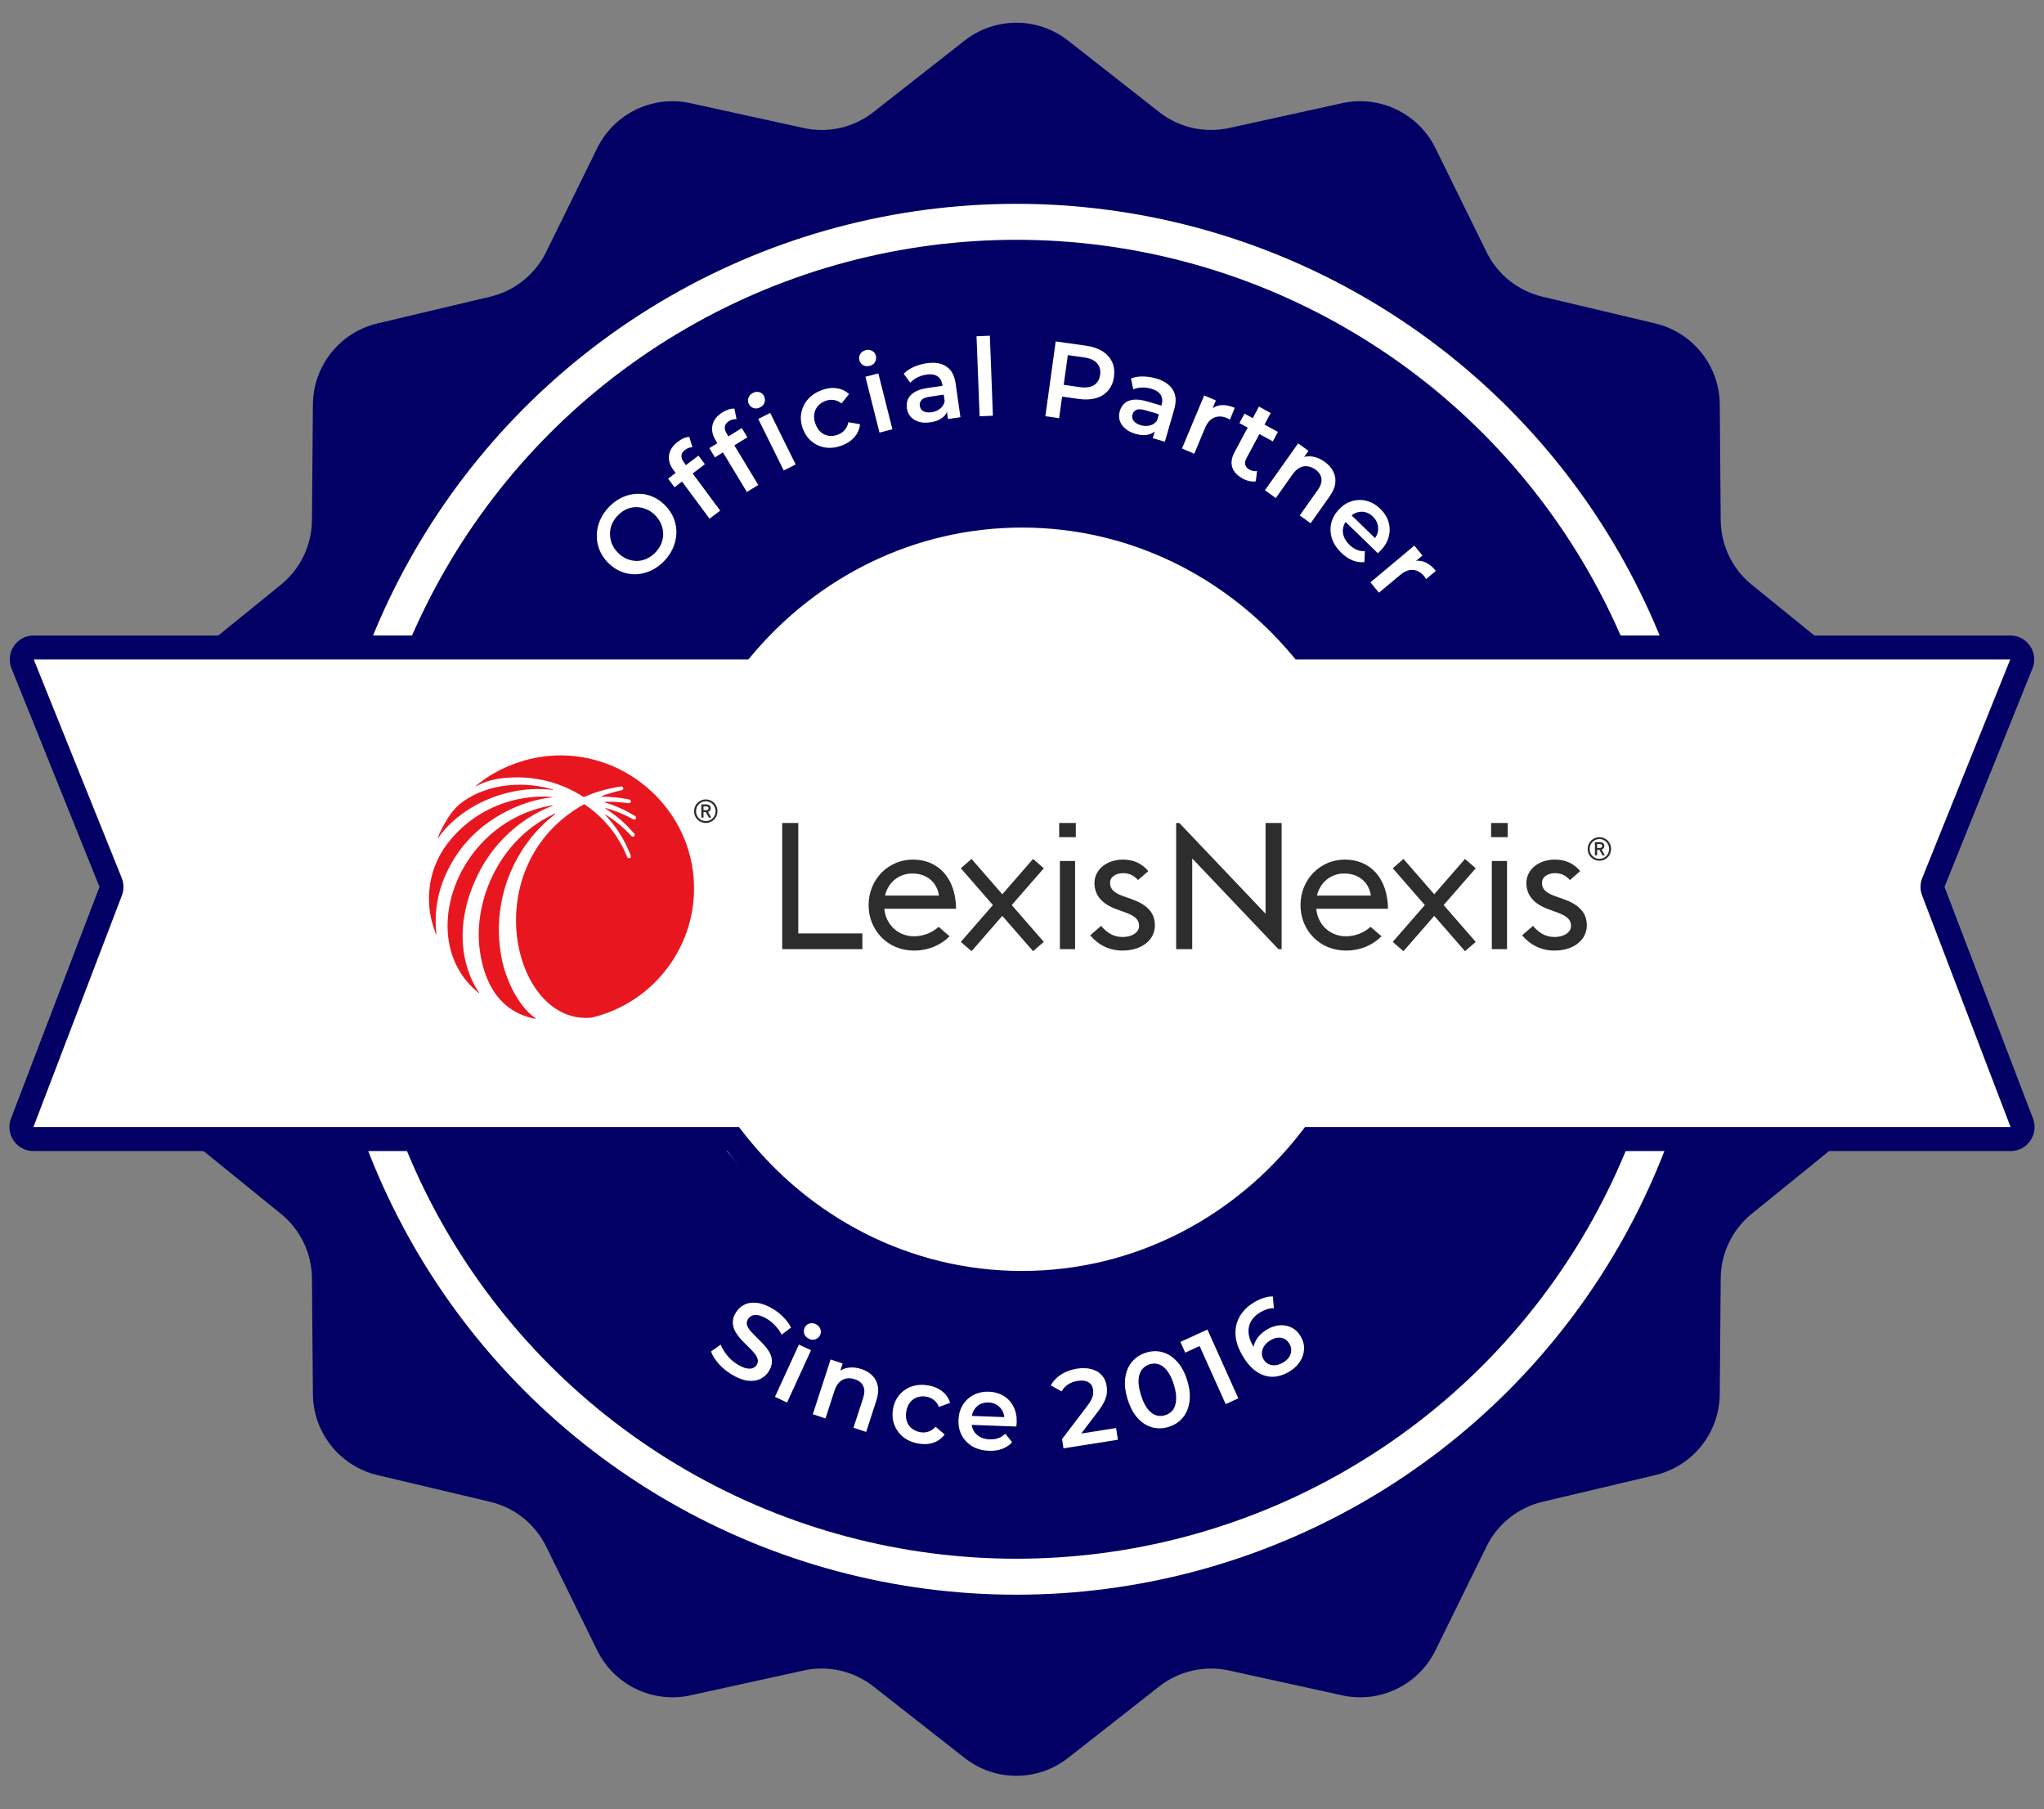 <svg width="191" height="169" viewBox="0 0 191 169" fill="none" xmlns="http://www.w3.org/2000/svg">
<rect x="0" y="0" width="191" height="169" fill="#808080" stroke="none"/>
<path d="M90.132 3.794C92.972 1.566 96.967 1.566 99.808 3.794L108.324 10.472C110.166 11.917 112.558 12.463 114.845 11.96L125.415 9.639C128.941 8.864 132.54 10.597 134.133 13.837L138.908 23.549C139.941 25.65 141.859 27.179 144.137 27.719L154.668 30.213C158.181 31.045 160.672 34.169 160.701 37.779L160.79 48.6C160.809 50.941 161.873 53.151 163.691 54.626L172.097 61.442C174.901 63.716 175.79 67.611 174.25 70.877L169.635 80.665C168.636 82.782 168.636 85.236 169.635 87.353L174.25 97.141C175.79 100.407 174.901 104.302 172.097 106.576L163.691 113.392C161.873 114.866 160.809 117.077 160.79 119.418L160.701 130.239C160.672 133.849 158.181 136.973 154.668 137.805L144.137 140.299C141.859 140.839 139.941 142.368 138.908 144.469L134.133 154.181C132.54 157.421 128.941 159.154 125.415 158.379L114.845 156.058C112.558 155.555 110.166 156.101 108.324 157.546L99.808 164.224C96.967 166.452 92.972 166.452 90.132 164.224L81.616 157.546C79.773 156.101 77.382 155.555 75.095 156.058L64.525 158.379C60.999 159.154 57.4 157.421 55.807 154.181L51.032 144.469C49.999 142.368 48.081 140.839 45.803 140.299L35.272 137.805C31.759 136.973 29.268 133.849 29.239 130.239L29.15 119.418C29.131 117.077 28.067 114.866 26.248 113.392L17.843 106.576C15.039 104.302 14.15 100.407 15.69 97.141L20.305 87.353C21.304 85.236 21.304 82.782 20.305 80.665L15.69 70.877C14.15 67.611 15.039 63.716 17.843 61.442L26.248 54.626C28.067 53.151 29.131 50.941 29.15 48.6L29.239 37.779C29.268 34.169 31.759 31.045 35.272 30.213L45.803 27.719C48.081 27.179 49.999 25.65 51.032 23.549L55.807 13.837C57.4 10.597 60.999 8.864 64.525 9.639L75.095 11.96C77.382 12.463 79.773 11.917 81.616 10.472L90.132 3.794Z" fill="#020064"/>
<circle cx="94.97" cy="84.009" r="64.967" fill="white"/>
<circle cx="94.97" cy="84.009" r="61.607" fill="#020064"/>
<circle cx="94.97" cy="84.009" r="35.844" fill="white"/>
<path d="M62.038 52.436C61.654 52.827 61.236 53.123 60.786 53.325C60.335 53.526 59.877 53.634 59.412 53.65C58.942 53.661 58.488 53.58 58.05 53.406C57.607 53.227 57.202 52.953 56.834 52.583C56.466 52.214 56.194 51.809 56.019 51.367C55.838 50.921 55.754 50.463 55.767 49.992C55.775 49.517 55.876 49.051 56.072 48.594C56.268 48.137 56.556 47.715 56.935 47.329C57.319 46.938 57.734 46.644 58.18 46.448C58.631 46.246 59.091 46.14 59.561 46.129C60.026 46.113 60.48 46.194 60.923 46.373C61.361 46.548 61.764 46.819 62.132 47.189C62.5 47.558 62.774 47.966 62.954 48.412C63.134 48.858 63.218 49.316 63.206 49.787C63.194 50.257 63.089 50.721 62.894 51.178C62.703 51.63 62.417 52.05 62.038 52.436ZM61.224 51.633C61.472 51.381 61.659 51.104 61.785 50.804C61.911 50.505 61.973 50.198 61.972 49.884C61.966 49.566 61.902 49.259 61.779 48.965C61.655 48.661 61.466 48.382 61.211 48.126C60.956 47.87 60.681 47.684 60.384 47.566C60.088 47.439 59.784 47.376 59.474 47.377C59.159 47.373 58.853 47.436 58.558 47.566C58.262 47.695 57.99 47.886 57.742 48.139C57.493 48.392 57.306 48.668 57.181 48.968C57.059 49.263 56.999 49.572 57.001 49.895C57.002 50.209 57.064 50.517 57.187 50.821C57.31 51.115 57.5 51.39 57.754 51.646C58.004 51.897 58.278 52.086 58.574 52.213C58.876 52.336 59.184 52.399 59.499 52.403C59.809 52.401 60.112 52.336 60.408 52.207C60.704 52.077 60.976 51.886 61.224 51.633Z" fill="white"/>
<path d="M66.302 48.457L62.927 43.909C62.592 43.457 62.455 42.998 62.517 42.532C62.579 42.056 62.855 41.632 63.344 41.261C63.52 41.128 63.699 41.022 63.881 40.943C64.068 40.859 64.245 40.818 64.411 40.818L64.703 41.781C64.584 41.779 64.467 41.8 64.352 41.846C64.232 41.886 64.121 41.945 64.02 42.021C63.813 42.179 63.7 42.357 63.681 42.556C63.659 42.749 63.733 42.962 63.905 43.193L64.264 43.677L64.631 44.104L67.299 47.701L66.302 48.457ZM63.027 45.522L62.429 44.715L65.269 42.562L65.867 43.368L63.027 45.522Z" fill="white"/>
<path d="M69.791 45.962L66.859 41.109C66.568 40.627 66.475 40.157 66.58 39.699C66.687 39.231 67.001 38.836 67.523 38.514C67.711 38.398 67.899 38.31 68.087 38.248C68.282 38.183 68.462 38.159 68.627 38.175L68.827 39.162C68.709 39.148 68.591 39.158 68.471 39.193C68.348 39.221 68.233 39.269 68.125 39.336C67.904 39.472 67.774 39.639 67.737 39.835C67.697 40.025 67.751 40.244 67.9 40.491L68.212 41.007L68.537 41.468L70.855 45.305L69.791 45.962ZM66.807 42.725L66.287 41.864L69.317 39.993L69.837 40.854L66.807 42.725Z" fill="white"/>
<path d="M73.235 43.952L70.855 39.136L71.97 38.573L74.35 43.389L73.235 43.952ZM71.024 38.059C70.816 38.164 70.611 38.185 70.409 38.122C70.213 38.055 70.068 37.929 69.976 37.743C69.881 37.55 69.868 37.358 69.936 37.166C70.008 36.964 70.147 36.811 70.356 36.706C70.564 36.601 70.764 36.578 70.958 36.638C71.154 36.69 71.298 36.808 71.39 36.995C71.488 37.193 71.506 37.394 71.444 37.599C71.378 37.797 71.238 37.95 71.024 38.059Z" fill="white"/>
<path d="M78.673 41.617C78.149 41.813 77.641 41.879 77.149 41.812C76.66 41.737 76.229 41.548 75.855 41.244C75.481 40.939 75.203 40.538 75.02 40.041C74.835 39.536 74.787 39.049 74.877 38.578C74.964 38.101 75.17 37.676 75.494 37.304C75.825 36.929 76.252 36.643 76.775 36.447C77.262 36.264 77.726 36.205 78.167 36.269C78.613 36.324 79.003 36.508 79.337 36.819L78.634 37.685C78.397 37.502 78.148 37.395 77.888 37.363C77.635 37.329 77.383 37.359 77.134 37.452C76.847 37.56 76.611 37.72 76.427 37.932C76.243 38.145 76.129 38.395 76.086 38.684C76.04 38.966 76.078 39.271 76.198 39.599C76.318 39.926 76.488 40.185 76.707 40.376C76.923 40.56 77.17 40.672 77.447 40.711C77.724 40.751 78.005 40.717 78.292 40.609C78.541 40.516 78.751 40.373 78.922 40.18C79.098 39.984 79.217 39.739 79.279 39.444L80.371 39.636C80.316 40.087 80.14 40.486 79.843 40.834C79.549 41.174 79.159 41.435 78.673 41.617Z" fill="white"/>
<path d="M82.183 40.413L80.868 35.196L82.076 34.885L83.391 40.102L82.183 40.413ZM81.26 34.18C81.034 34.238 80.83 34.215 80.645 34.109C80.467 34.003 80.353 33.848 80.302 33.646C80.25 33.438 80.277 33.247 80.384 33.074C80.496 32.892 80.665 32.773 80.891 32.715C81.116 32.656 81.317 32.678 81.493 32.778C81.674 32.87 81.79 33.017 81.841 33.219C81.895 33.434 81.87 33.634 81.766 33.821C81.661 34 81.492 34.12 81.26 34.18Z" fill="white"/>
<path d="M88.582 39.145L88.429 38.067L88.327 37.847L88.059 35.961C88.008 35.595 87.859 35.328 87.613 35.16C87.367 34.986 87.023 34.93 86.582 34.994C86.286 35.037 86 35.126 85.724 35.261C85.454 35.395 85.232 35.56 85.058 35.755L84.445 34.917C84.697 34.656 85.01 34.445 85.383 34.282C85.762 34.112 86.162 33.996 86.583 33.935C87.346 33.824 87.962 33.925 88.429 34.237C88.903 34.542 89.194 35.08 89.303 35.852L89.747 38.976L88.582 39.145ZM86.933 39.455C86.538 39.512 86.183 39.496 85.868 39.406C85.552 39.309 85.295 39.153 85.097 38.937C84.904 38.714 84.786 38.449 84.742 38.143C84.7 37.844 84.731 37.564 84.835 37.305C84.946 37.044 85.152 36.821 85.455 36.634C85.758 36.448 86.175 36.316 86.709 36.239L88.239 36.017L88.356 36.845L86.915 37.054C86.494 37.115 86.221 37.226 86.096 37.387C85.97 37.541 85.921 37.718 85.949 37.917C85.981 38.143 86.096 38.31 86.292 38.417C86.489 38.525 86.745 38.556 87.061 38.51C87.364 38.466 87.624 38.357 87.841 38.183C88.064 38.008 88.21 37.776 88.276 37.488L88.59 38.206C88.516 38.536 88.336 38.81 88.052 39.028C87.773 39.245 87.401 39.387 86.933 39.455Z" fill="white"/>
<path d="M91.537 38.887L91.251 31.412L92.497 31.363L92.782 38.838L91.537 38.887Z" fill="white"/>
<path d="M97.684 38.885L98.649 31.896L101.493 32.297C102.106 32.384 102.616 32.558 103.023 32.819C103.436 33.081 103.736 33.415 103.921 33.821C104.107 34.227 104.164 34.686 104.094 35.199C104.023 35.712 103.843 36.138 103.555 36.477C103.266 36.816 102.888 37.054 102.419 37.192C101.957 37.33 101.419 37.356 100.807 37.27L98.674 36.969L99.33 36.441L98.968 39.067L97.684 38.885ZM99.311 36.58L98.825 35.87L100.899 36.163C101.466 36.243 101.907 36.183 102.223 35.983C102.547 35.778 102.739 35.456 102.8 35.016C102.861 34.57 102.764 34.207 102.507 33.927C102.257 33.647 101.849 33.467 101.283 33.387L99.208 33.095L99.87 32.537L99.311 36.58Z" fill="white"/>
<path d="M107.72 40.934L108.021 39.889L108.018 39.647L108.545 37.817C108.648 37.462 108.622 37.157 108.467 36.901C108.314 36.639 108.023 36.445 107.596 36.319C107.308 36.235 107.011 36.196 106.705 36.204C106.404 36.213 106.135 36.27 105.897 36.375L105.682 35.356C106.017 35.224 106.388 35.162 106.795 35.17C107.209 35.173 107.621 35.235 108.03 35.355C108.77 35.573 109.289 35.922 109.587 36.402C109.893 36.877 109.939 37.489 109.723 38.238L108.849 41.267L107.72 40.934ZM106.091 40.528C105.708 40.415 105.392 40.252 105.142 40.038C104.894 39.818 104.723 39.569 104.631 39.289C104.546 39.005 104.547 38.715 104.633 38.418C104.716 38.128 104.859 37.886 105.06 37.694C105.267 37.502 105.547 37.385 105.899 37.342C106.25 37.299 106.685 37.353 107.202 37.505L108.686 37.943L108.454 38.746L107.056 38.334C106.648 38.214 106.354 38.201 106.174 38.295C105.997 38.383 105.88 38.523 105.824 38.717C105.761 38.936 105.797 39.136 105.932 39.316C106.067 39.495 106.288 39.63 106.594 39.721C106.888 39.807 107.169 39.817 107.438 39.749C107.713 39.683 107.94 39.533 108.119 39.298L108.11 40.083C107.908 40.353 107.633 40.527 107.284 40.607C106.942 40.688 106.545 40.662 106.091 40.528Z" fill="white"/>
<path d="M110.449 41.9L112.523 36.942L113.616 37.41L113.045 38.774L113.084 38.32C113.37 38.049 113.706 37.893 114.091 37.853C114.482 37.816 114.913 37.898 115.385 38.1L114.922 39.205C114.879 39.172 114.835 39.146 114.792 39.127C114.752 39.103 114.711 39.081 114.668 39.063C114.233 38.877 113.833 38.859 113.467 39.009C113.103 39.153 112.815 39.479 112.603 39.986L111.597 42.391L110.449 41.9Z" fill="white"/>
<path d="M116.124 44.707C115.61 44.425 115.284 44.074 115.146 43.655C115.011 43.229 115.085 42.753 115.367 42.227L117.643 37.982L118.739 38.583L116.477 42.801C116.356 43.026 116.318 43.231 116.363 43.416C116.413 43.604 116.541 43.754 116.745 43.866C116.991 44.001 117.23 44.048 117.464 44.007L117.348 44.964C117.162 45 116.961 44.993 116.746 44.944C116.53 44.895 116.323 44.816 116.124 44.707ZM115.816 39.527L116.292 38.641L119.413 40.351L118.938 41.237L115.816 39.527Z" fill="white"/>
<path d="M123.795 43.149C124.141 43.4 124.401 43.691 124.574 44.023C124.753 44.359 124.82 44.726 124.776 45.124C124.735 45.516 124.558 45.934 124.244 46.376L122.467 48.884L121.454 48.15L123.138 45.773C123.413 45.385 123.526 45.029 123.478 44.705C123.435 44.385 123.251 44.107 122.927 43.872C122.689 43.7 122.443 43.596 122.19 43.562C121.937 43.527 121.689 43.571 121.447 43.693C121.214 43.814 120.993 44.022 120.784 44.317L119.216 46.53L118.202 45.796L121.304 41.419L122.268 42.118L121.432 43.298L121.517 42.814C121.866 42.645 122.236 42.591 122.627 42.651C123.027 42.709 123.417 42.875 123.795 43.149Z" fill="white"/>
<path d="M125.344 51.649C124.917 51.235 124.623 50.788 124.462 50.306C124.31 49.825 124.288 49.347 124.396 48.874C124.508 48.406 124.746 47.98 125.109 47.597C125.477 47.208 125.885 46.947 126.333 46.814C126.791 46.68 127.25 46.672 127.708 46.791C128.172 46.914 128.596 47.161 128.98 47.533C129.355 47.895 129.61 48.301 129.747 48.749C129.883 49.198 129.893 49.654 129.776 50.118C129.659 50.581 129.408 51.017 129.022 51.425C128.985 51.464 128.941 51.505 128.89 51.549C128.844 51.598 128.798 51.642 128.752 51.681L125.546 48.578L126.119 47.974L128.849 50.616L128.317 50.464C128.533 50.245 128.673 50.004 128.738 49.741C128.803 49.478 128.798 49.217 128.721 48.957C128.65 48.702 128.506 48.47 128.29 48.261C128.069 48.047 127.829 47.908 127.569 47.842C127.314 47.781 127.055 47.791 126.794 47.873C126.541 47.955 126.305 48.112 126.084 48.345L125.946 48.491C125.726 48.724 125.583 48.981 125.519 49.263C125.454 49.545 125.472 49.828 125.572 50.111C125.672 50.394 125.847 50.656 126.097 50.898C126.313 51.107 126.54 51.261 126.777 51.361C127.014 51.46 127.269 51.502 127.542 51.486L127.493 52.514C127.127 52.551 126.759 52.497 126.389 52.353C126.029 52.209 125.681 51.974 125.344 51.649Z" fill="white"/>
<path d="M128.06 54.4L132.164 50.969L132.92 51.894L131.791 52.838L132.032 52.453C132.411 52.346 132.779 52.365 133.139 52.509C133.503 52.659 133.848 52.933 134.174 53.332L133.259 54.096C133.236 54.046 133.209 54.003 133.179 53.967C133.155 53.926 133.128 53.888 133.098 53.852C132.797 53.484 132.45 53.281 132.057 53.243C131.669 53.201 131.265 53.356 130.845 53.707L128.854 55.371L128.06 54.4Z" fill="white"/>
<path d="M68.377 128.408C67.908 128.125 67.499 127.789 67.149 127.398C66.803 127.001 66.567 126.62 66.442 126.255L67.343 125.613C67.471 125.948 67.674 126.286 67.953 126.626C68.232 126.967 68.557 127.249 68.928 127.472C69.242 127.662 69.517 127.78 69.752 127.828C69.987 127.876 70.184 127.87 70.344 127.809C70.507 127.743 70.632 127.635 70.721 127.485C70.83 127.3 70.851 127.114 70.784 126.925C70.721 126.73 70.603 126.537 70.429 126.346C70.264 126.153 70.07 125.95 69.847 125.738C69.63 125.528 69.415 125.309 69.203 125.079C68.999 124.847 68.828 124.606 68.688 124.357C68.557 124.107 68.487 123.838 68.479 123.551C68.47 123.264 68.561 122.958 68.752 122.635C68.946 122.306 69.209 122.058 69.54 121.89C69.881 121.719 70.275 121.66 70.725 121.712C71.183 121.762 71.687 121.952 72.235 122.282C72.595 122.499 72.924 122.76 73.224 123.066C73.523 123.372 73.753 123.691 73.914 124.022L73.047 124.685C72.874 124.362 72.666 124.076 72.425 123.829C72.188 123.576 71.937 123.37 71.675 123.212C71.366 123.026 71.093 122.912 70.854 122.87C70.622 122.831 70.424 122.845 70.261 122.911C70.104 122.981 69.979 123.094 69.887 123.25C69.778 123.434 69.753 123.622 69.81 123.813C69.877 124.002 69.994 124.19 70.162 124.378C70.336 124.569 70.533 124.773 70.752 124.992C70.975 125.204 71.19 125.424 71.397 125.651C71.609 125.881 71.783 126.118 71.917 126.363C72.057 126.612 72.128 126.878 72.131 127.162C72.14 127.448 72.05 127.751 71.863 128.068C71.672 128.391 71.407 128.638 71.066 128.809C70.735 128.977 70.34 129.036 69.882 128.986C69.426 128.931 68.925 128.738 68.377 128.408Z" fill="white"/>
<path d="M72.416 130.495L74.654 125.61L75.785 126.14L73.547 131.025L72.416 130.495ZM75.593 125.072C75.382 124.973 75.237 124.824 75.16 124.625C75.089 124.429 75.097 124.236 75.183 124.047C75.273 123.852 75.413 123.721 75.605 123.655C75.805 123.586 76.01 123.601 76.222 123.7C76.433 123.799 76.575 123.943 76.649 124.134C76.732 124.32 76.73 124.508 76.644 124.698C76.552 124.899 76.407 125.038 76.21 125.117C76.016 125.189 75.81 125.174 75.593 125.072Z" fill="white"/>
<path d="M80.503 127.899C80.907 128.033 81.242 128.232 81.505 128.496C81.776 128.763 81.949 129.093 82.024 129.485C82.102 129.872 82.057 130.324 81.889 130.841L80.938 133.772L79.753 133.38L80.655 130.602C80.802 130.148 80.804 129.774 80.662 129.479C80.526 129.187 80.268 128.978 79.889 128.852C79.611 128.76 79.346 128.735 79.094 128.779C78.842 128.823 78.619 128.94 78.424 129.13C78.238 129.316 78.089 129.581 77.977 129.926L77.138 132.512L75.953 132.12L77.613 127.004L78.741 127.378L78.293 128.758L78.231 128.27C78.513 128.003 78.85 127.839 79.241 127.777C79.64 127.712 80.061 127.752 80.503 127.899Z" fill="white"/>
<path d="M85.821 134.859C85.27 134.762 84.799 134.56 84.406 134.253C84.022 133.94 83.743 133.556 83.571 133.103C83.399 132.65 83.358 132.162 83.448 131.639C83.539 131.109 83.74 130.664 84.052 130.302C84.365 129.934 84.754 129.672 85.22 129.515C85.692 129.359 86.203 129.329 86.753 129.425C87.264 129.515 87.695 129.7 88.045 129.98C88.403 130.254 88.649 130.611 88.782 131.05L87.743 131.441C87.629 131.162 87.468 130.942 87.259 130.783C87.057 130.625 86.825 130.523 86.563 130.477C86.261 130.424 85.978 130.442 85.713 130.532C85.448 130.622 85.225 130.781 85.044 131.008C84.865 131.229 84.745 131.512 84.686 131.856C84.627 132.201 84.645 132.511 84.739 132.786C84.835 133.056 84.992 133.278 85.212 133.453C85.431 133.628 85.692 133.741 85.993 133.794C86.255 133.84 86.508 133.823 86.751 133.743C87.001 133.664 87.226 133.513 87.426 133.289L88.274 134.01C88.003 134.372 87.652 134.628 87.221 134.777C86.799 134.921 86.332 134.949 85.821 134.859Z" fill="white"/>
<path d="M92.403 135.532C91.812 135.509 91.298 135.373 90.861 135.121C90.432 134.863 90.102 134.521 89.871 134.095C89.647 133.67 89.545 133.192 89.564 132.661C89.584 132.124 89.717 131.655 89.965 131.254C90.219 130.846 90.557 130.533 90.977 130.313C91.404 130.094 91.884 129.994 92.415 130.014C92.933 130.033 93.391 130.164 93.788 130.408C94.185 130.651 94.492 130.986 94.709 131.411C94.927 131.836 95.025 132.331 95.004 132.895C95.002 132.948 94.997 133.009 94.988 133.076C94.985 133.143 94.98 133.207 94.971 133.267L90.536 133.101L90.567 132.265L94.344 132.406L93.846 132.65C93.864 132.341 93.811 132.067 93.686 131.827C93.562 131.587 93.386 131.395 93.158 131.252C92.937 131.109 92.677 131.032 92.378 131.021C92.073 131.01 91.801 131.067 91.564 131.192C91.333 131.318 91.147 131.5 91.005 131.736C90.87 131.967 90.797 132.243 90.785 132.566L90.778 132.767C90.766 133.089 90.829 133.378 90.966 133.632C91.103 133.886 91.302 134.085 91.563 134.229C91.823 134.373 92.127 134.452 92.472 134.465C92.771 134.476 93.042 134.439 93.284 134.354C93.527 134.269 93.745 134.129 93.939 133.934L94.578 134.735C94.328 135.008 94.018 135.215 93.647 135.356C93.283 135.49 92.868 135.549 92.403 135.532Z" fill="white"/>
<path d="M99.377 135.304L99.243 134.438L101.575 131.375C101.771 131.12 101.911 130.9 101.997 130.716C102.083 130.533 102.132 130.368 102.143 130.224C102.16 130.072 102.159 129.932 102.139 129.806C102.09 129.487 101.943 129.259 101.7 129.12C101.455 128.975 101.123 128.936 100.703 129.003C100.368 129.056 100.071 129.164 99.814 129.327C99.563 129.489 99.358 129.709 99.199 129.985L98.195 129.43C98.407 129.022 98.725 128.683 99.147 128.412C99.575 128.133 100.072 127.949 100.637 127.86C101.136 127.781 101.582 127.796 101.976 127.903C102.375 128.003 102.696 128.187 102.939 128.455C103.189 128.722 103.346 129.061 103.41 129.472C103.445 129.698 103.45 129.929 103.426 130.164C103.401 130.392 103.325 130.642 103.199 130.914C103.073 131.186 102.876 131.499 102.608 131.854L100.603 134.488L100.261 134.042L104.291 133.404L104.461 134.5L99.377 135.304Z" fill="white"/>
<path d="M109.217 133.297C108.691 133.463 108.173 133.479 107.665 133.344C107.163 133.207 106.712 132.919 106.312 132.482C105.91 132.039 105.595 131.449 105.367 130.711C105.139 129.973 105.066 129.31 105.148 128.72C105.229 128.124 105.437 127.626 105.772 127.224C106.114 126.82 106.549 126.535 107.075 126.368C107.608 126.2 108.126 126.184 108.628 126.321C109.13 126.459 109.582 126.749 109.984 127.192C110.39 127.627 110.707 128.214 110.935 128.951C111.164 129.689 111.234 130.357 111.147 130.955C111.065 131.544 110.856 132.04 110.52 132.441C110.185 132.843 109.751 133.128 109.217 133.297ZM108.881 132.209C109.192 132.111 109.436 131.942 109.613 131.703C109.788 131.458 109.884 131.139 109.902 130.746C109.926 130.351 109.855 129.884 109.688 129.345C109.52 128.8 109.315 128.375 109.075 128.071C108.839 127.758 108.581 127.555 108.301 127.46C108.019 127.359 107.722 127.358 107.412 127.456C107.113 127.55 106.874 127.721 106.692 127.968C106.515 128.207 106.415 128.524 106.391 128.919C106.371 129.306 106.445 129.772 106.614 130.317C106.78 130.856 106.982 131.281 107.218 131.594C107.46 131.905 107.722 132.111 108.004 132.212C108.291 132.304 108.583 132.304 108.881 132.209Z" fill="white"/>
<path d="M114.532 131.173L111.854 125.206L112.614 125.51L110.753 126.364L110.303 125.363L112.828 124.205L115.713 130.632L114.532 131.173Z" fill="white"/>
<path d="M120.514 128.113C119.974 128.443 119.441 128.611 118.917 128.618C118.389 128.618 117.89 128.46 117.42 128.142C116.951 127.825 116.521 127.341 116.133 126.691C115.72 126.001 115.493 125.342 115.452 124.715C115.417 124.085 115.545 123.512 115.835 122.997C116.131 122.478 116.566 122.044 117.14 121.692C117.442 121.508 117.748 121.364 118.059 121.26C118.376 121.153 118.67 121.107 118.943 121.121L119.039 122.217C118.809 122.208 118.585 122.243 118.367 122.321C118.152 122.39 117.939 122.488 117.728 122.617C117.165 122.961 116.824 123.41 116.703 123.962C116.583 124.515 116.728 125.133 117.137 125.818C117.203 125.927 117.283 126.055 117.378 126.201C117.47 126.341 117.577 126.475 117.701 126.604L117.132 126.433C117.094 126.135 117.116 125.854 117.2 125.591C117.285 125.319 117.427 125.067 117.623 124.837C117.825 124.604 118.071 124.398 118.362 124.221C118.754 123.981 119.15 123.845 119.551 123.812C119.947 123.774 120.321 123.84 120.672 124.011C121.019 124.176 121.304 124.445 121.528 124.819C121.765 125.216 121.875 125.62 121.857 126.031C121.839 126.443 121.713 126.83 121.479 127.193C121.246 127.556 120.924 127.862 120.514 128.113ZM119.928 127.269C120.156 127.13 120.334 126.966 120.462 126.778C120.587 126.584 120.651 126.38 120.655 126.165C120.664 125.947 120.607 125.735 120.483 125.528C120.294 125.212 120.036 125.027 119.71 124.976C119.384 124.924 119.039 125.009 118.675 125.231C118.436 125.378 118.253 125.552 118.126 125.756C118.001 125.95 117.931 126.157 117.916 126.379C117.906 126.597 117.961 126.806 118.082 127.007C118.192 127.191 118.342 127.332 118.531 127.428C118.721 127.524 118.934 127.562 119.171 127.543C119.414 127.52 119.666 127.429 119.928 127.269Z" fill="white"/>
<mask id="path-6-outside-1_428_9463" maskUnits="userSpaceOnUse" x="0" y="46.165" width="191" height="75" fill="black">
<rect fill="white" y="46.165" width="191" height="75"/>
<path fill-rule="evenodd" clip-rule="evenodd" d="M121.59 60.486H187.847C188.641 60.486 189.183 61.289 188.886 62.025L180.664 82.437C180.558 82.699 180.555 82.991 180.656 83.255L188.925 104.891C189.205 105.625 188.664 106.411 187.879 106.411H122.493C116.156 114.606 106.419 119.853 95.5 119.853C84.581 119.853 74.844 114.606 68.507 106.411H3.121C2.336 106.411 1.794 105.625 2.075 104.891L10.343 83.255C10.444 82.991 10.442 82.699 10.336 82.437L2.114 62.025C1.817 61.289 2.359 60.486 3.153 60.486H69.409C75.749 52.937 85.087 48.165 95.5 48.165C105.913 48.165 115.251 52.937 121.59 60.486Z"/>
</mask>
<path fill-rule="evenodd" clip-rule="evenodd" d="M121.59 60.486H187.847C188.641 60.486 189.183 61.289 188.886 62.025L180.664 82.437C180.558 82.699 180.555 82.991 180.656 83.255L188.925 104.891C189.205 105.625 188.664 106.411 187.879 106.411H122.493C116.156 114.606 106.419 119.853 95.5 119.853C84.581 119.853 74.844 114.606 68.507 106.411H3.121C2.336 106.411 1.794 105.625 2.075 104.891L10.343 83.255C10.444 82.991 10.442 82.699 10.336 82.437L2.114 62.025C1.817 61.289 2.359 60.486 3.153 60.486H69.409C75.749 52.937 85.087 48.165 95.5 48.165C105.913 48.165 115.251 52.937 121.59 60.486Z" fill="white"/>
<path d="M121.59 60.486L120.733 61.207L121.068 61.607H121.59V60.486ZM188.886 62.025L187.847 61.607V61.607L188.886 62.025ZM180.664 82.437L181.703 82.855V82.855L180.664 82.437ZM180.656 83.255L179.61 83.655V83.655L180.656 83.255ZM188.925 104.891L189.971 104.492L188.925 104.891ZM122.493 106.411V105.291H121.943L121.607 105.726L122.493 106.411ZM68.507 106.411L69.393 105.726L69.056 105.291H68.507V106.411ZM2.075 104.891L1.028 104.492H1.028L2.075 104.891ZM10.343 83.255L11.39 83.655H11.39L10.343 83.255ZM10.336 82.437L11.375 82.018L11.375 82.018L10.336 82.437ZM2.114 62.025L3.153 61.607L3.153 61.607L2.114 62.025ZM69.409 60.486V61.607H69.932L70.267 61.207L69.409 60.486ZM187.847 59.366H121.59V61.607H187.847V59.366ZM189.925 62.444C190.518 60.971 189.434 59.366 187.847 59.366V61.607L187.847 61.607L189.925 62.444ZM181.703 82.855L189.925 62.444L187.847 61.607L179.625 82.018L181.703 82.855ZM181.703 82.855V82.855L179.625 82.018C179.413 82.543 179.408 83.127 179.61 83.655L181.703 82.855ZM189.971 104.492L181.703 82.855L179.61 83.655L187.879 105.291L189.971 104.492ZM187.879 107.531C189.449 107.531 190.532 105.958 189.971 104.492L187.879 105.291V105.291V107.531ZM122.493 107.531H187.879V105.291H122.493V107.531ZM121.607 105.726C115.468 113.666 106.049 118.733 95.5 118.733V120.973C106.79 120.973 116.845 115.546 123.379 107.097L121.607 105.726ZM95.5 118.733C84.951 118.733 75.532 113.666 69.393 105.726L67.621 107.097C74.155 115.546 84.21 120.973 95.5 120.973V118.733ZM3.121 107.531H68.507V105.291H3.121V107.531ZM1.028 104.492C0.468 105.958 1.551 107.531 3.121 107.531V105.291L3.121 105.291L1.028 104.492ZM9.297 82.855L1.028 104.492L3.121 105.291L11.39 83.655L9.297 82.855ZM9.297 82.855L9.297 82.855L11.39 83.655C11.591 83.127 11.586 82.543 11.375 82.018L9.297 82.855ZM1.075 62.444L9.297 82.855L11.375 82.018L3.153 61.607L1.075 62.444ZM3.153 59.366C1.565 59.366 0.482 60.971 1.075 62.444L3.153 61.607L3.153 61.607V59.366ZM69.409 59.366H3.153V61.607H69.409V59.366ZM70.267 61.207C76.408 53.894 85.439 49.285 95.5 49.285V47.045C84.734 47.045 75.089 51.98 68.552 59.766L70.267 61.207ZM95.5 49.285C105.561 49.285 114.592 53.894 120.733 61.207L122.448 59.766C115.911 51.98 106.266 47.045 95.5 47.045V49.285Z" fill="#020064" mask="url(#path-6-outside-1_428_9463)"/>
<rect width="110.464" height="24.608" transform="translate(40.084 70.567)" fill="white"/>
<path d="M74.595 76.883H73.092V88.671H80.584V87.204H74.595V76.883ZM137.873 81.141L134.901 84.552L137.898 87.992L136.895 88.86L136.871 88.832L134.021 85.561L131.146 88.86L130.145 87.992L130.169 87.963L133.142 84.552L130.145 81.112L131.146 80.243L131.171 80.271L134.021 83.542L136.895 80.243L137.898 81.112L137.873 81.141ZM118.259 85.357L110.201 76.883H109.904V88.671H111.407V80.197L119.464 88.671H119.761V76.883H118.259V85.357ZM139.401 80.433H140.822V88.671H139.401V80.433ZM139.334 78.209H140.887V76.882H139.334V78.209ZM129.699 84.898C129.666 81.965 127.982 80.302 125.67 80.302C123.359 80.302 121.525 82.163 121.525 84.552C121.525 86.924 123.326 88.803 125.77 88.803C127.206 88.803 128.379 88.209 129.089 87.468L129.081 87.46L128.071 86.583C127.539 87.067 126.741 87.468 125.77 87.468C124.267 87.468 123.128 86.365 122.995 84.898L129.699 84.898ZM128.099 83.662H123.062C123.359 82.41 124.382 81.603 125.587 81.603C126.843 81.586 127.899 82.311 128.099 83.662ZM146.047 83.975L145.344 83.728C144.348 83.382 144.09 82.987 144.09 82.476C144.09 81.9 144.658 81.57 145.309 81.57C145.912 81.57 146.337 81.815 146.701 82.213L147.663 81.378C147.062 80.658 146.258 80.302 145.309 80.302C143.747 80.302 142.631 81.257 142.631 82.493C142.631 83.481 143.164 84.387 144.674 84.931L145.344 85.178C146.355 85.523 146.802 85.869 146.802 86.496C146.802 87.122 146.116 87.534 145.275 87.534C144.368 87.534 143.787 87.115 143.249 86.496L142.235 87.376C142.976 88.274 144.032 88.803 145.241 88.803C147.112 88.803 148.279 87.765 148.279 86.446C148.279 85.227 147.506 84.486 146.047 83.975ZM97.537 81.112L96.536 80.243L93.661 83.542L90.811 80.271L90.787 80.243L89.784 81.112L92.782 84.552L89.81 87.963L89.784 87.992L90.787 88.86L93.661 85.561L96.51 88.832L96.536 88.86L97.537 87.992L94.541 84.552L97.513 81.141L97.537 81.112ZM99.041 80.433H100.461V88.671H99.041V80.433ZM98.975 78.209H100.529V76.882H98.975V78.209ZM89.34 84.898C89.306 81.965 87.623 80.302 85.31 80.302C82.998 80.302 81.166 82.163 81.166 84.552C81.166 86.924 82.966 88.803 85.409 88.803C86.846 88.803 88.019 88.209 88.729 87.468L88.722 87.46L87.711 86.583C87.179 87.067 86.381 87.468 85.409 87.468C83.907 87.468 82.768 86.365 82.636 84.898L89.34 84.898ZM87.738 83.662H82.701C82.998 82.41 84.023 81.603 85.228 81.603C86.483 81.586 87.54 82.311 87.738 83.662ZM105.687 83.975L104.984 83.728C103.988 83.382 103.73 82.987 103.73 82.476C103.73 81.9 104.298 81.57 104.95 81.57C105.552 81.57 105.978 81.815 106.341 82.213L107.303 81.378C106.702 80.658 105.899 80.302 104.95 80.302C103.387 80.302 102.271 81.257 102.271 82.493C102.271 83.481 102.804 84.387 104.314 84.931L104.984 85.178C105.996 85.523 106.443 85.869 106.443 86.496C106.443 87.122 105.756 87.534 104.915 87.534C104.008 87.534 103.427 87.115 102.889 86.496L101.875 87.376C102.617 88.274 103.672 88.803 104.881 88.803C106.752 88.803 107.919 87.765 107.919 86.446C107.919 85.227 107.146 84.486 105.687 83.975ZM150.548 79.308C150.548 78.691 150.069 78.207 149.454 78.207C148.848 78.207 148.356 78.7 148.356 79.308C148.356 79.925 148.839 80.409 149.454 80.409C150.069 80.409 150.548 79.925 150.548 79.308ZM150.366 79.308C150.366 79.825 149.967 80.232 149.454 80.232C148.944 80.232 148.543 79.825 148.543 79.308C148.543 78.798 148.951 78.383 149.454 78.383C149.958 78.383 150.366 78.798 150.366 79.308ZM149.664 79.362L149.961 79.908H149.741L149.457 79.392H149.241V79.908H149.036V78.672H149.473C149.754 78.672 149.916 78.801 149.916 79.025C149.916 79.206 149.831 79.32 149.664 79.362ZM149.459 78.857H149.241V79.215H149.463C149.64 79.215 149.714 79.159 149.714 79.029C149.714 78.911 149.636 78.857 149.459 78.857ZM67.047 75.781C67.047 75.164 66.566 74.681 65.953 74.681C65.347 74.681 64.853 75.174 64.853 75.781C64.853 76.399 65.337 76.883 65.953 76.883C66.566 76.883 67.047 76.399 67.047 75.781ZM66.865 75.781C66.865 76.299 66.464 76.706 65.953 76.706C65.441 76.706 65.041 76.299 65.041 75.781C65.041 75.272 65.45 74.856 65.953 74.856C66.456 74.856 66.865 75.272 66.865 75.781ZM66.163 75.837L66.46 76.382H66.239L65.955 75.866H65.739V76.382H65.534V75.145H65.971C66.253 75.145 66.415 75.274 66.415 75.498C66.415 75.68 66.33 75.793 66.163 75.837ZM65.957 75.331H65.739V75.689H65.962C66.139 75.689 66.213 75.633 66.213 75.502C66.213 75.384 66.134 75.331 65.957 75.331Z" fill="#2D2D2D"/>
<path d="M44.717 81.583C46.027 78.978 48.181 76.885 50.719 75.668C51.016 75.527 51.318 75.396 51.624 75.278C51.651 75.266 51.639 75.227 51.61 75.232C42.572 76.749 38.694 87.957 44.729 92.754C44.753 92.773 44.783 92.745 44.766 92.721C43.889 91.522 41.821 87.388 44.717 81.583H44.717ZM46.794 89.056C46.556 87.577 46.56 86.074 46.795 84.623C47.268 81.715 48.676 79.05 50.7 77.075C51.077 76.705 51.477 76.363 51.891 76.045C51.914 76.028 51.893 75.993 51.866 76.004C47.142 78.111 44.416 83.369 44.765 88.159C44.957 90.348 45.82 94.379 50.027 95.176C50.053 95.18 50.067 95.145 50.045 95.13C48.315 93.944 47.097 91.167 46.794 89.056L46.794 89.056ZM40.954 78.257C43.067 75.28 47.403 73.271 51.638 73.793C51.668 73.797 51.677 73.754 51.648 73.747C48.415 72.804 45.052 73.436 42.997 75.092C42.115 75.802 41.431 77.028 40.912 78.233C40.9 78.261 40.937 78.281 40.954 78.257ZM64.812 81.973C64.253 75.159 58.099 69.996 51.276 70.618C48.905 70.834 46.369 71.812 44.478 73.408C44.455 73.427 44.48 73.463 44.506 73.448C46.123 72.524 48.352 72.547 49.667 72.7C50.36 72.78 51.044 72.925 51.707 73.129C52.37 73.335 53.012 73.602 53.624 73.923C53.942 74.089 54.251 74.272 54.55 74.468C55.666 73.972 56.843 73.643 58.028 73.477H58.032C58.116 73.465 58.202 73.51 58.231 73.59C58.268 73.695 58.203 73.801 58.101 73.822C57.464 73.957 56.836 74.14 56.226 74.37C56.199 74.38 56.206 74.42 56.236 74.42C57.1 74.423 57.96 74.516 58.796 74.69L58.8 74.69C58.875 74.707 58.935 74.765 58.944 74.84C58.957 74.963 58.853 75.053 58.743 75.038C58.008 74.927 57.263 74.883 56.52 74.907C56.491 74.907 56.486 74.949 56.514 74.957C56.861 75.064 57.203 75.185 57.539 75.32C58.171 75.577 58.778 75.888 59.355 76.241L59.361 76.246C59.417 76.279 59.453 76.341 59.445 76.406C59.429 76.545 59.288 76.604 59.184 76.547C58.609 76.23 58.009 75.959 57.39 75.739C57.13 75.648 56.866 75.565 56.601 75.493C56.571 75.486 56.555 75.524 56.58 75.54C57.014 75.814 57.429 76.113 57.821 76.441C58.343 76.878 58.827 77.358 59.265 77.874L59.269 77.879C59.311 77.93 59.325 78 59.298 78.058C59.239 78.185 59.085 78.198 59.004 78.11C58.562 77.625 58.079 77.178 57.561 76.775C57.255 76.536 56.935 76.317 56.605 76.112C56.579 76.096 56.551 76.13 56.572 76.153C56.667 76.251 56.759 76.352 56.85 76.454C57.301 76.967 57.706 77.519 58.056 78.104C58.406 78.686 58.701 79.302 58.939 79.936L58.941 79.94C58.963 80.002 58.953 80.073 58.907 80.12C58.806 80.22 58.657 80.179 58.611 80.066C58.367 79.458 58.067 78.872 57.715 78.319C57.364 77.764 56.961 77.243 56.516 76.762C56.069 76.282 55.579 75.841 55.053 75.449C54.905 75.337 54.681 75.183 54.591 75.125C44.321 80.839 47.885 95.842 55.297 95.063C61.184 93.669 65.319 88.16 64.812 81.972L64.812 81.973ZM42.512 80.101C44.88 76.355 49.008 74.742 51.537 74.5C51.565 74.498 51.565 74.454 51.537 74.452C50.492 74.362 49.525 74.43 48.258 74.693C46.978 74.986 45.745 75.49 44.642 76.203C43.535 76.91 42.56 77.818 41.769 78.864C41.762 78.873 41.754 78.885 41.746 78.895C40.22 80.934 39.731 83.554 40.337 86.026C40.405 86.309 40.598 86.894 40.729 87.267C40.738 87.294 40.779 87.285 40.776 87.255C40.461 84.33 41.313 81.995 42.512 80.101" fill="#E8171F"/>
</svg>
